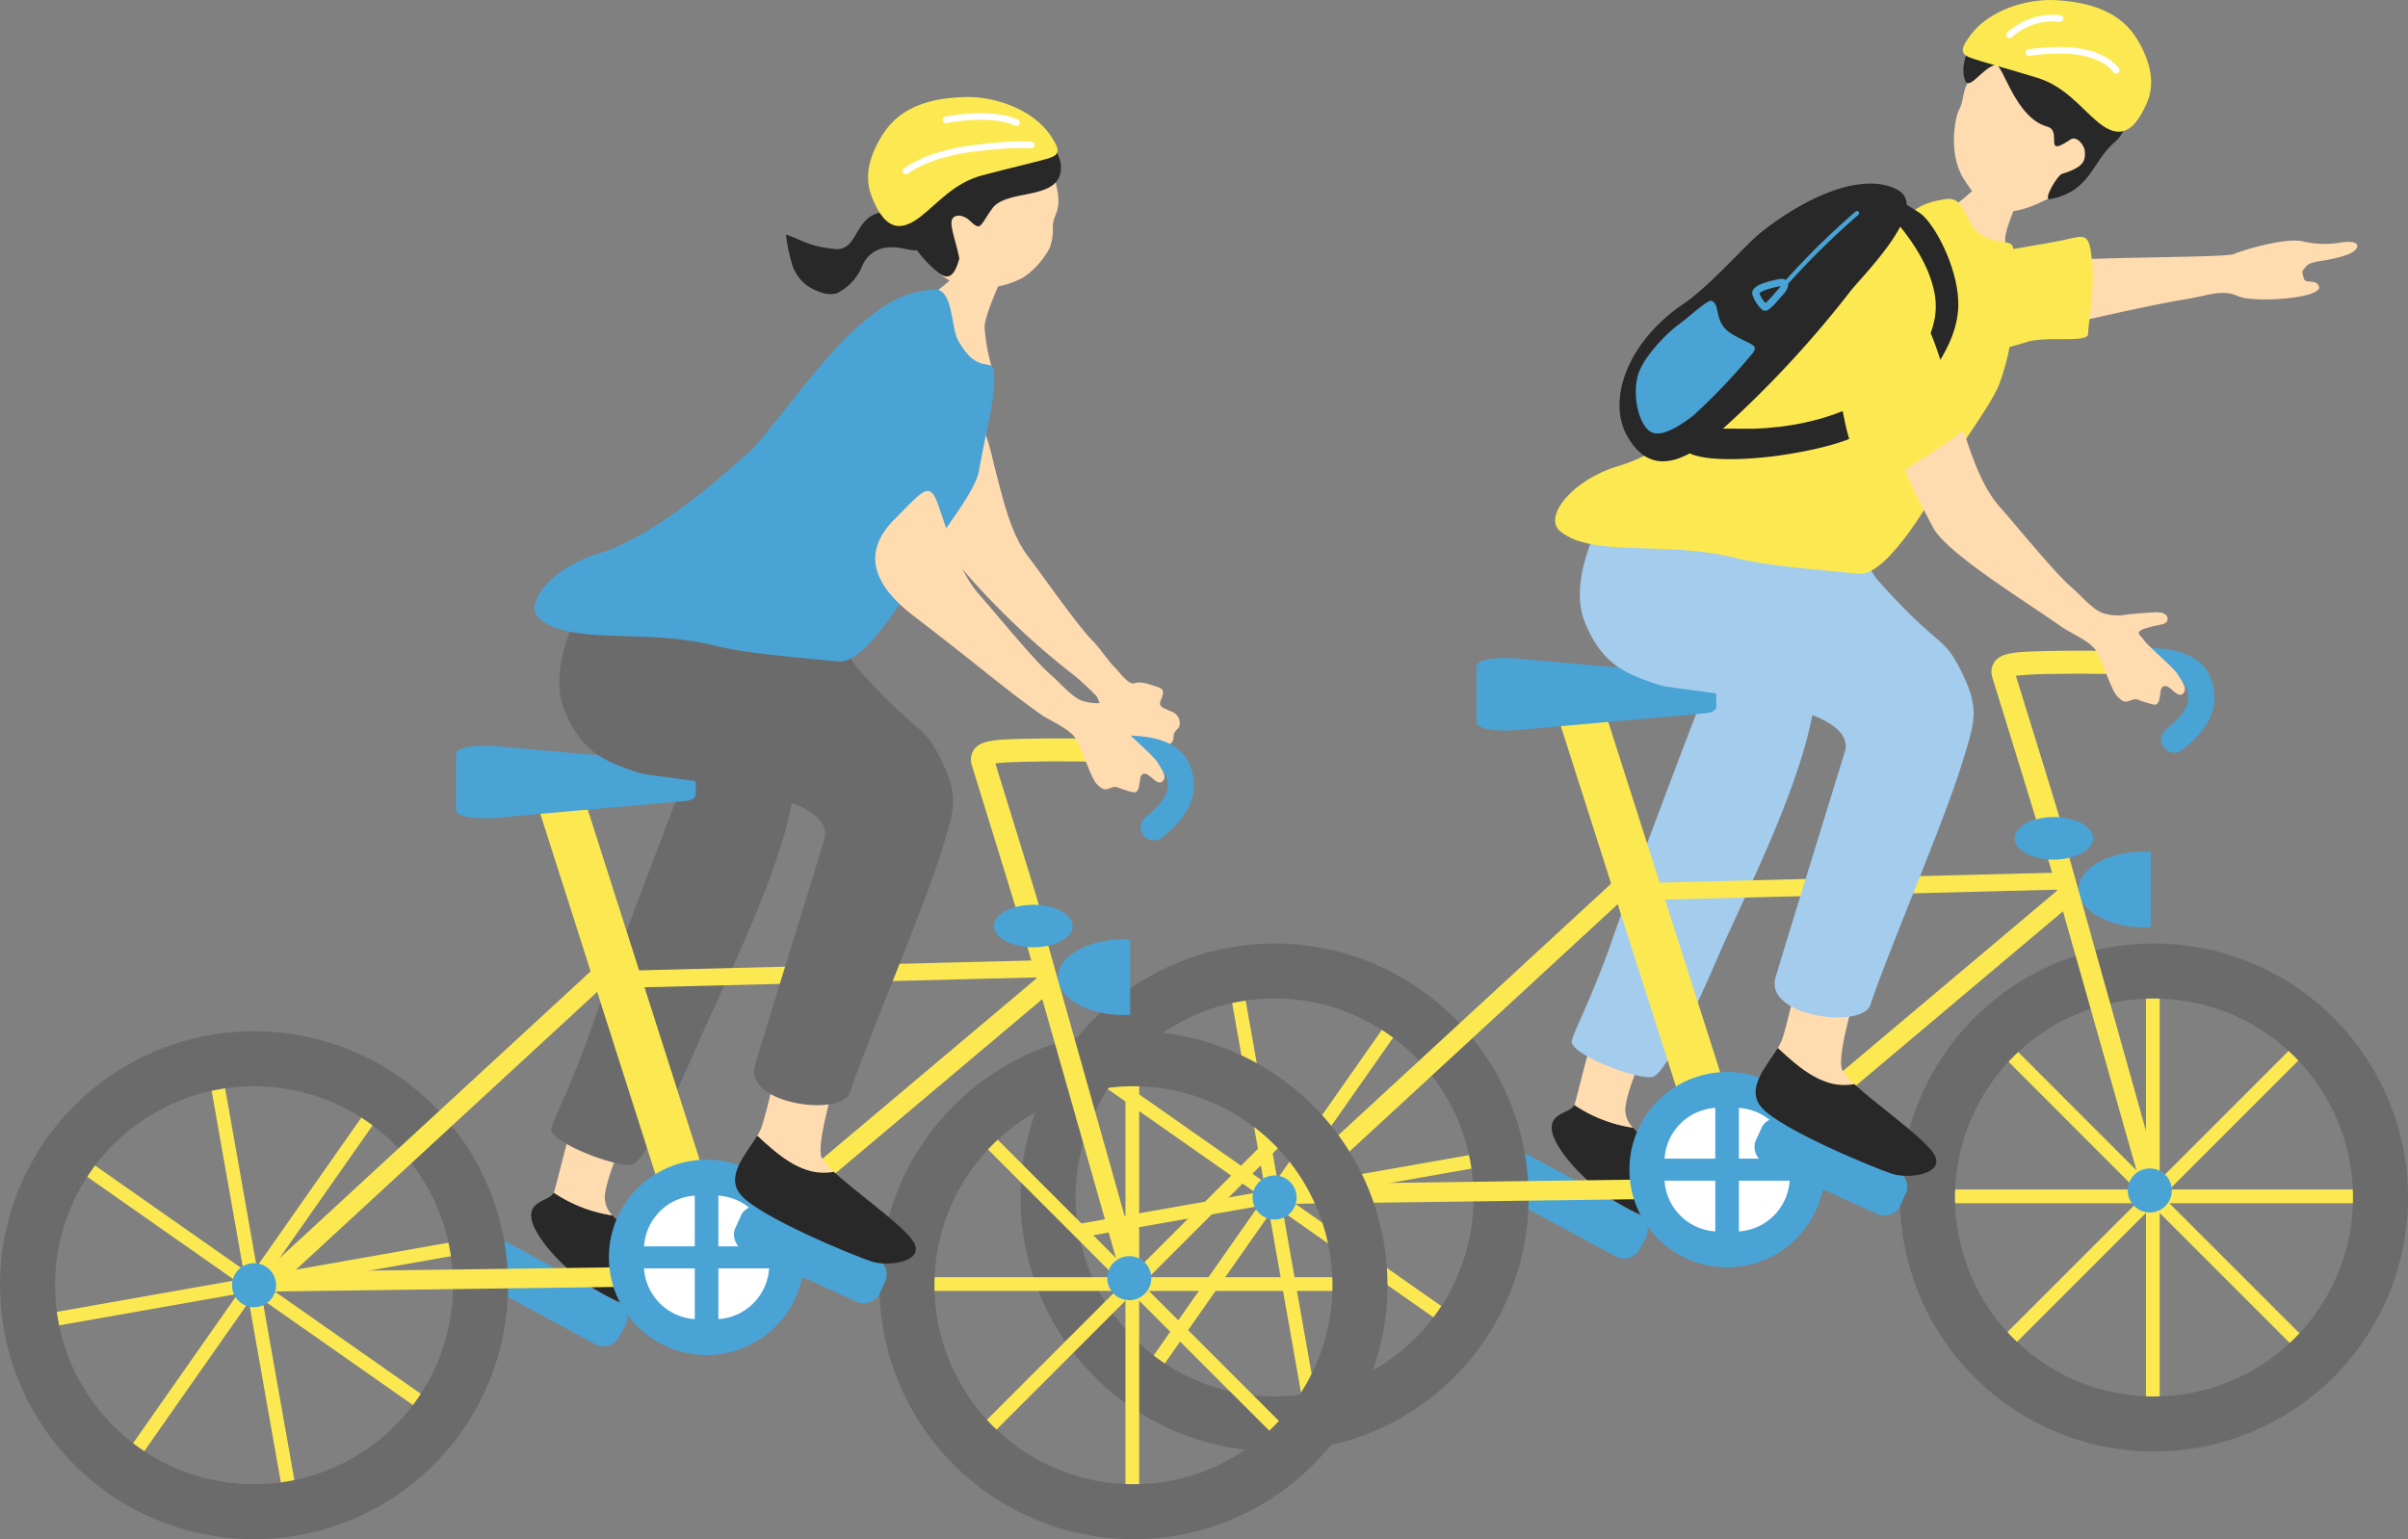 <svg xmlns="http://www.w3.org/2000/svg" xmlns:xlink="http://www.w3.org/1999/xlink" width="294.324" height="188.161" viewBox="0 0 294.324 188.161">
  <rect x="0" y="0" width="294.324" height="188.161" fill="#808080" stroke="none"/>
  <defs>
    <clipPath id="clip-path">
      <rect id="長方形_4345" data-name="長方形 4345" width="169.588" height="177.44" fill="none"/>
    </clipPath>
    <clipPath id="clip-path-2">
      <rect id="長方形_4355" data-name="長方形 4355" width="169.588" height="176.302" fill="none"/>
    </clipPath>
  </defs>
  <g id="connect_deco01" transform="translate(20214.172 12636.592)">
    <g id="グループ_7495" data-name="グループ 7495" transform="translate(-20089.436 -12636.592)" clip-path="url(#clip-path)">
      <path id="パス_9018" data-name="パス 9018" d="M90.96,171.339c1.73,1.97,5.37,3.636,6.928,5.963,2.115,3.156,3.427,7.361-3.552,5.511s-12.464-8.043-13.2-10.724c-.717-2.624,2.136-2.434,2.64-3.535a17.427,17.427,0,0,0,7.18,2.785" transform="translate(-16.096 -33.485)" fill="#282828"/>
      <path id="パス_9019" data-name="パス 9019" d="M88.426,152.3s6.532.389,6.42,1.675-3.952,8.737-4.148,11.871a3.149,3.149,0,0,0,.946,2.266,17.453,17.453,0,0,1-7.181-2.785.731.731,0,0,0,.036-.071c.407-1.184,2.723-11.385,3.927-12.957" transform="translate(-16.779 -30.255)" fill="#ffdbb0"/>
      <path id="パス_9020" data-name="パス 9020" d="M113.943,102.069c-.03-3.1-9.784-8-10.861-5.431-2.042,4.879-11.556,29.95-13.667,36.176-3.064,9.035-5.565,13.009-5.316,13.761.532,1.6,7.544,4.337,9.75,4.155,1.837-.151,6.6-11.236,8.482-15.569,2.973-6.849,11.7-23.66,11.611-33.092" transform="translate(-16.704 -19.055)" fill="#a4cced"/>
      <path id="パス_9021" data-name="パス 9021" d="M89.975,187.941a2.221,2.221,0,0,1-3.037.48l-12.73-6.889a2.221,2.221,0,0,1-1.259-2.8l1-1.843a2.22,2.22,0,0,1,3.037-.48l12.73,6.889a2.22,2.22,0,0,1,1.26,2.8Z" transform="translate(-14.457 -34.971)" fill="#4aa3d5"/>
      <rect id="長方形_4336" data-name="長方形 4336" width="55.309" height="1.676" transform="translate(110.746 145.409)" fill="#fce952"/>
      <rect id="長方形_4337" data-name="長方形 4337" width="55.31" height="1.676" transform="translate(118.253 165.21) rotate(-45.001)" fill="#fce952"/>
      <rect id="長方形_4338" data-name="長方形 4338" width="1.676" height="55.309" transform="translate(137.562 118.593)" fill="#fce952"/>
      <rect id="長方形_4339" data-name="長方形 4339" width="1.676" height="55.31" transform="translate(118.253 127.284) rotate(-44.999)" fill="#fce952"/>
      <path id="パス_9022" data-name="パス 9022" d="M165.188,143.933a31.048,31.048,0,1,0,31.048,31.048,31.048,31.048,0,0,0-31.048-31.048m0,55.371a24.323,24.323,0,1,1,24.323-24.323A24.323,24.323,0,0,1,165.188,199.3" transform="translate(-26.648 -28.594)" fill="#6b6b6b"/>
      <path id="パス_9023" data-name="パス 9023" d="M169.449,129.9c-4.459,0-8.073,2.075-8.073,4.634s3.614,4.634,8.073,4.634c.252,0,.5-.008.748-.021v-9.226c-.247-.013-.5-.022-.748-.022" transform="translate(-32.059 -25.806)" fill="#4aa3d5"/>
      <path id="パス_9024" data-name="パス 9024" d="M155.625,127.017l2.542-.387,12.222,43.593-2.318.658Z" transform="translate(-30.916 -25.156)" fill="#fce952"/>
      <path id="パス_9025" data-name="パス 9025" d="M174.271,180.935a2.691,2.691,0,1,1-2.691-2.691,2.69,2.69,0,0,1,2.691,2.691" transform="translate(-33.551 -35.41)" fill="#4aa3d5"/>
      <rect id="長方形_4340" data-name="長方形 4340" width="55.31" height="1.676" transform="translate(3.511 150.25) rotate(-10)" fill="#fce952"/>
      <rect id="長方形_4341" data-name="長方形 4341" width="55.31" height="1.676" transform="matrix(0.574, -0.819, 0.819, 0.574, 14.343, 168.446)" fill="#fce952"/>
      <rect id="長方形_4342" data-name="長方形 4342" width="1.676" height="55.31" transform="matrix(0.985, -0.174, 0.174, 0.985, 25.264, 119.184)" fill="#fce952"/>
      <rect id="長方形_4343" data-name="長方形 4343" width="1.676" height="55.31" transform="matrix(0.574, -0.819, 0.819, 0.574, 7.757, 131.098)" fill="#fce952"/>
      <path id="パス_9026" data-name="パス 9026" d="M25.661,144.4A31.048,31.048,0,1,0,61.63,169.588,31.047,31.047,0,0,0,25.661,144.4m9.615,54.53a24.323,24.323,0,1,1,19.73-28.178,24.323,24.323,0,0,1-19.73,28.178" transform="translate(0 -28.593)" fill="#6b6b6b"/>
      <path id="パス_9027" data-name="パス 9027" d="M83.069,130.867,37.575,172.82c.478.6.887,1.309,1.352,2.006l45.764-42.2Z" transform="translate(-7.465 -25.998)" fill="#fce952"/>
      <rect id="長方形_4344" data-name="長方形 4344" width="5.681" height="52.398" transform="translate(65.668 87.594) rotate(-17.714)" fill="#fce952"/>
      <path id="パス_9028" data-name="パス 9028" d="M98.856,106.393c0,.342-.523.668-1.194.728L74.5,109.187c-2.6.232-4.943-.171-4.943-.919v-6.912c0-.748,2.342-1.15,4.943-.918L97.662,102.5c.671.06,1.194.387,1.194.728Z" transform="translate(-13.818 -19.94)" fill="#4aa3d5"/>
      <path id="パス_9029" data-name="パス 9029" d="M100.3,179.653l-61.88.827c-.046.768-.215,1.568-.334,2.4l62.246-.832Z" transform="translate(-7.566 -35.69)" fill="#fce952"/>
      <path id="パス_9030" data-name="パス 9030" d="M146.92,133.066l-53.292,1.341c-.071.67-.248,1.37-.383,2.095l53.607-1.35Z" transform="translate(-18.524 -26.435)" fill="#fce952"/>
      <path id="パス_9031" data-name="パス 9031" d="M147.416,134.986l-47.332,39.867c.45.623.827,1.349,1.261,2.065l47.613-40.1Z" transform="translate(-19.882 -26.816)" fill="#fce952"/>
      <path id="パス_9032" data-name="パス 9032" d="M154.808,124.168c-.591-2.186-3.251-10.786-5.011-16.476-.859-2.779-1.48-4.786-1.6-5.2a2.1,2.1,0,0,1,.292-1.878c.853-1.152,2.517-1.24,7.208-1.325,2.6-.046,4.871-.02,6.7,0,1.645.02,2.943.038,3.941,0l.113,2.81c-1.071.043-2.4.026-4.089.006-1.808-.022-4.059-.05-6.613,0a46.2,46.2,0,0,0-4.665.223c.269.881.786,2.552,1.4,4.534,1.767,5.71,4.436,14.34,5.04,16.576Z" transform="translate(-29.421 -19.72)" fill="#fce952"/>
      <path id="パス_9033" data-name="パス 9033" d="M174.234,111.645a1.6,1.6,0,0,1-1.023-2.837c2.141-1.775,3.179-3.1,2.532-5-.478-1.4-2.593-1.937-6.891-1.749a1.6,1.6,0,1,1-.141-3.2c4.249-.19,8.774.131,10.065,3.917,1.484,4.351-1.9,7.153-3.52,8.5a1.593,1.593,0,0,1-1.022.369" transform="translate(-33.211 -19.631)" fill="#4aa3d5"/>
      <path id="パス_9034" data-name="パス 9034" d="M40.776,182.011a2.691,2.691,0,1,1-2.692-2.691,2.691,2.691,0,0,1,2.692,2.691" transform="translate(-7.031 -35.624)" fill="#4aa3d5"/>
      <path id="パス_9035" data-name="パス 9035" d="M116.751,175.469a11.939,11.939,0,1,1-11.938-11.938,11.938,11.938,0,0,1,11.938,11.938" transform="translate(-18.45 -32.487)" fill="#4aa3d5"/>
      <path id="パス_9036" data-name="パス 9036" d="M109.571,169.01v6.2h6.2a6.636,6.636,0,0,0-6.2-6.2" transform="translate(-21.767 -33.576)" fill="#fff"/>
      <path id="パス_9037" data-name="パス 9037" d="M104.436,169.01v6.2h-6.2a6.636,6.636,0,0,1,6.2-6.2" transform="translate(-19.516 -33.576)" fill="#fff"/>
      <path id="パス_9038" data-name="パス 9038" d="M104.436,186.312v-6.2h-6.2a6.636,6.636,0,0,0,6.2,6.2" transform="translate(-19.516 -35.782)" fill="#fff"/>
      <path id="パス_9039" data-name="パス 9039" d="M109.571,186.312v-6.2h6.2a6.636,6.636,0,0,1-6.2,6.2" transform="translate(-21.767 -35.782)" fill="#fff"/>
      <path id="パス_9040" data-name="パス 9040" d="M129.662,181.473a2.221,2.221,0,0,1-3,.692l-13.182-5.98a2.222,2.222,0,0,1-1.453-2.71l.866-1.908a2.22,2.22,0,0,1,3-.692l13.182,5.98a2.221,2.221,0,0,1,1.453,2.709Z" transform="translate(-22.23 -33.891)" fill="#4aa3d5"/>
      <path id="パス_9041" data-name="パス 9041" d="M161.218,127.239c0,1.435-2.152,2.6-4.806,2.6s-4.806-1.164-4.806-2.6,2.152-2.6,4.806-2.6,4.806,1.164,4.806,2.6" transform="translate(-30.118 -24.761)" fill="#4aa3d5"/>
      <path id="パス_9042" data-name="パス 9042" d="M155.782,39.36c3.484-.72,21.7-.515,22.877-1.017s6.174-2,8.352-1.563a11.543,11.543,0,0,0,4.592.174c2.865-.48,2.555.9.878,1.486-2.765.973-4.4.583-5.088,1.527-.4.547-.456.333-.174,1.387.185.69,1.684-.047,1.86,1.091-.025,1.345-8.1,1.915-9.971,1.027-1.818-.863-3.742-.026-6.2.376-6.385,1.043-17.525,3.872-19.114,3.9s-1.5-7.663,1.983-8.384" transform="translate(-30.356 -7.291)" fill="#ffdbb0"/>
      <path id="パス_9043" data-name="パス 9043" d="M146.542,38.224c3.2-.658,7.12-1.207,9.594-1.749s2.9-.845,3.258,2.594-.482,7.784-.482,8.931-5.068.241-7.422.965a37.039,37.039,0,0,1-6.4,1.449c-2.776.422-1.75-4.4-1.991-7.543s1.388-4.223,3.439-4.646" transform="translate(-28.424 -7.18)" fill="#fce952"/>
      <path id="パス_9044" data-name="パス 9044" d="M115.5,156.094a5.925,5.925,0,0,0,.514-1.019c.817-2.266,3.057-12.7,3.535-14.249,0,0,7.192,0,7,2.293s-4.125,13.664-3.158,15.685a6.994,6.994,0,0,0,1.469,1.7c-3.7.69-6.6-1.849-9.359-4.407" transform="translate(-22.944 -27.977)" fill="#ffdbb0"/>
      <path id="パス_9045" data-name="パス 9045" d="M114.825,159.879c2.764,2.558,5.662,5.1,9.359,4.407,2.584,2.4,7.639,5.93,9.434,8.123,2.294,2.8-2.643,3.554-4.809,2.844s-13.683-5.435-15.981-8.134c-1.975-2.318.687-5.073,2-7.241" transform="translate(-22.274 -31.762)" fill="#282828"/>
      <path id="パス_9046" data-name="パス 9046" d="M91.561,71.518c-.165.4-8.591,11.59-5.612,18.826,2.112,5.129,4.949,6.226,9.011,7.586,2.478.829,24.658,1.946,22.728,8.222-5.012,16.288-6.855,22.207-8.448,27.515-1.448,4.826,10.583,6.385,11.585,3.378,2.172-6.516,8.93-22.2,11.1-29.2,1.786-5.756,2.337-7.022-.242-12.068-1.987-3.886-2.9-2.655-10.136-10.861-5.943-8.97-5.926-9.805-11.163-10.861a150.932,150.932,0,0,1-18.826-2.534" transform="translate(-16.948 -14.208)" fill="#a4cced"/>
      <path id="パス_9047" data-name="パス 9047" d="M150.832,25.014c-.268-.117-4.535-1.817-4.856-2-.267.366-.728,2.842-1.841,4.253a20.5,20.5,0,0,1-6.77,4.616c-2.063.8,1.547,4.6,2.4,6.569,1.528,3.523,5.892,9.745,7.778,7.066a17.412,17.412,0,0,0,.777-6.986,24.071,24.071,0,0,1-.809-4.589c-.09-1.366,1.874-5.487,1.963-5.908a14.289,14.289,0,0,1,1.354-3.022" transform="translate(-27.164 -4.572)" fill="#ffdbb0"/>
      <path id="パス_9048" data-name="パス 9048" d="M89.215,63.022c6.364-1.89,13.931-8.261,18.608-12.534,2.392-2.184,8.614-11.3,13.249-15.287,4.533-3.9,5.354-4.373,8.116-4.827,2.685-.442,2.233,3.016,4.525,4.4,2.41,1.459,3.79.231,3.862,1.931.3,3.123.6,9.956-1.745,16.278-1.028,2.768-6.792,10.278-7.174,11.667-.32,1.162-6.448,11.924-9.978,11.515-5.331-.547-11.01-.9-15.286-1.974-8.387-2.1-17.274.037-21.226-3.217-2.149-1.769,1.5-6.311,7.049-7.958" transform="translate(-16.199 -6.026)" fill="#fce952"/>
      <path id="パス_9049" data-name="パス 9049" d="M141.235,62.722c1.482,4.268,2.582,8.193,5.121,11.018,1.594,1.774,6.585,7.924,8.61,9.646,1.187,1.01,2.8,3.028,4.179,3.257a5.633,5.633,0,0,0,2.3.135c.761-.135,2.612-.264,3.729-.323s1.668.377,1.524.978-1.064.472-2.608.968-.728.775-.226,1.5S167.51,93.25,168,94.089s1.228,1.745.585,2.322-1.523-.977-2.162-.943-.493.682-.715,1.638-.736.615-1.712.345-.973-.542-1.773-.228-.986.115-1.575-.414-1.269-2.543-1.981-4.219a12.055,12.055,0,0,0-.744-1.521c-.8-1.157-3.162-2.128-4.125-2.811-4.636-3.287-14.112-9.044-15.758-12.195-2.991-5.725-6.752-12.212-2.94-16.036,3.6-3.613,5.044-.438,6.132,2.695" transform="translate(-26.519 -11.606)" fill="#ffdbb0"/>
      <path id="パス_9050" data-name="パス 9050" d="M154.8,25.146c-3.412,1.8-5.649,2.526-7.569,1.672-1.244-.426-2.585-1.833-3.734-3.747-1.877-3.124-.922-7.524-.555-8.211,1.036-1.945-.154-2.426,2.918-5.9.934-1.055,2.452-3.556,7.767-1.571,4.672,1.745,11.925,11.928,1.174,17.758" transform="translate(-28.283 -1.32)" fill="#ffdbb0"/>
      <path id="パス_9051" data-name="パス 9051" d="M147.721,8.379c-1.616.384-3.232,3.28-3.727,1.842-.954-2.769,2.044-7.869,5.057-7.415,3.1.467,1.184-1.642,7.38.178,4.518,1.327,10.114,11.285,5.879,14.835-2.8,2.35-2.89,6.023-7.913,6.968-.938.176.926-2.955,1.492-3.1,2.79-.829,2.8-1.727,2.777-2.644s-1.059-2.028-1.758-1.551c-3.479,2.376-.912-1.043-2.828-1.564-4.022-1.095-5.485-7.912-6.359-7.554" transform="translate(-28.57 -0.443)" fill="#282828"/>
      <path id="パス_9052" data-name="パス 9052" d="M166.177,12.691c-1.344,2.99-3,4.672-5.92,2.254-2.167-1.8-4-4.377-7.471-5.447-3.41-1.051-7.247-2.081-8.235-2.483-1.158-.471-1.107-1.107.179-2.805,2.216-2.926,6.753-4.421,10.486-4.185,4.164.263,7.861,1.44,9.894,4.895,1.648,2.8,2.133,5.4,1.067,7.772" transform="translate(-28.551 0)" fill="#fce952"/>
      <path id="パス_9053" data-name="パス 9053" d="M103.2,58.692c-5.567,4.739-8.766,3.874-10.865.232-2.55-4.426,0-11.557,6.767-16.157,3.478-2.366,7.666-7.316,9.6-8.833,6.347-4.976,12.778-7.191,16.58-5.2,4.343,2.275-4.512,10.777-5.883,12.672a130.22,130.22,0,0,1-16.2,17.286" transform="translate(-18.151 -5.564)" fill="#282828"/>
      <path id="パス_9054" data-name="パス 9054" d="M112.189,45.589a4.267,4.267,0,0,1-.542-1.056.772.772,0,0,1,.068-.646c.3-.523,1.224-.914,3.089-1.306.684-.143.98.1,1.1.323.342.617-.4,1.416-.484,1.506s-.232.258-.392.444c-1.05,1.22-1.669,1.89-2.2,1.462a3.654,3.654,0,0,1-.644-.727m.3-1.293a3.676,3.676,0,0,0,.741,1.2,12.254,12.254,0,0,0,1.14-1.211c.172-.2.322-.373.424-.479a1.614,1.614,0,0,0,.273-.384l-.083.015c-2,.419-2.41.752-2.495.86" transform="translate(-22.171 -8.451)" fill="#4aa3d5"/>
      <path id="パス_9055" data-name="パス 9055" d="M116.722,41.052a.24.24,0,0,1-.028-.022.267.267,0,0,1-.021-.375,95.661,95.661,0,0,1,8.552-8.4.265.265,0,1,1,.339.409,96.563,96.563,0,0,0-8.5,8.344.267.267,0,0,1-.347.042" transform="translate(-23.165 -6.396)" fill="#4aa3d5"/>
      <path id="パス_9056" data-name="パス 9056" d="M103.129,45.9c1.132.431.147,2.7,2.511,4.075s3.342,1.272,2.406,2.416a76.705,76.705,0,0,1-7.158,7.517c-1.781,1.353-4.216,2.957-5.507,1.789s-1.923-4.381-1.287-6.67,3.615-5.245,5-6.249,3.524-3.073,4.038-2.878" transform="translate(-18.643 -9.116)" fill="#4aa3d5"/>
      <path id="パス_9057" data-name="パス 9057" d="M125.829,31.194c-.181-1.026.12-1.87,4.224.845,1.643,1.087,4.525,6.275,4.706,10.74.072,1.785-.241,5.189-4.284,10.137-4.485,5.488-8.956,7.123-14.3,8.206-7.864,1.594-15.024,1.207-14.782-.5.41-2.9,4.716-2.091,8.447-2.218,8.87-.3,14.19-3.483,17.137-5.853,2.775-2.233,5.732-6.215,4.887-10.68-1.06-5.6-5.855-9.661-6.034-10.679" transform="translate(-20.141 -6.002)" fill="#282828"/>
      <path id="パス_9058" data-name="パス 9058" d="M134.622,47.022c2.2,2.414,3.051,8.947,4.781,10.8s2.206,2.059-.567,4.126-8.72,5.61-9.706,6.2-2.776-4.4-3.5-7.361a67.175,67.175,0,0,1-1.207-7.12c-.4-2.778,2.494-8.629,5.068-10.439s3.717,2.253,5.129,3.8" transform="translate(-24.71 -8.496)" fill="#fce952"/>
      <path id="パス_9059" data-name="パス 9059" d="M164.381,10.424a.4.4,0,0,1-.314-.15c-2.075-2.6-6.75-2.535-10.31-2.027a.4.4,0,1,1-.112-.793c3.762-.538,8.735-.573,11.049,2.319a.4.4,0,0,1-.313.651" transform="translate(-30.454 -1.425)" fill="#fff"/>
      <path id="パス_9060" data-name="パス 9060" d="M150.765,5.1a.4.4,0,0,1-.259-.707,8.209,8.209,0,0,1,6.488-2.079.4.4,0,1,1-.15.787,7.473,7.473,0,0,0-5.82,1.9.4.4,0,0,1-.259.095" transform="translate(-29.871 -0.442)" fill="#fff"/>
    </g>
    <g id="グループ_7497" data-name="グループ 7497" transform="translate(-20214.172 -12624.732)" clip-path="url(#clip-path-2)">
      <path id="パス_9061" data-name="パス 9061" d="M171.12,84.5c-1.124-.478-1.549-.595-1.308-1.27s.605-1.376-.177-1.647-2.225-.836-2.993-.532-2.044-1.648-2.6-2.093c-.748-.817-1.776-2.336-2.427-2.979-1.891-1.866-6.415-8.369-7.872-10.256-2.323-3.006-3.13-7-4.293-11.367a33.3,33.3,0,0,0-2.217-6.787c-.786-1.563-3.6,3.368-5.744,7.731-1.937,3.942-.06,7,4.2,11.92A93.957,93.957,0,0,0,159.373,80.19,35.434,35.434,0,0,1,162,82.649a4.811,4.811,0,0,1,.523,2.813c-.054,1.241-.48,3.007,1.494,3.718s2.21,1.517,2.842,1.291,1.714-.216,1.859-.748.961-.593,1.42-.81,1.265-.453,1.256-1.254.541-.936.7-1.293a1.507,1.507,0,0,0-.974-1.864" transform="translate(-27.956 -9.392)" fill="#ffdbb0"/>
      <path id="パス_9062" data-name="パス 9062" d="M90.96,169.919c1.73,1.97,5.37,3.636,6.928,5.963,2.115,3.156,3.427,7.361-3.552,5.511s-12.463-8.043-13.2-10.724c-.717-2.624,2.136-2.434,2.64-3.535a17.435,17.435,0,0,0,7.181,2.785" transform="translate(-16.096 -33.203)" fill="#282828"/>
      <path id="パス_9063" data-name="パス 9063" d="M88.426,150.877s6.532.389,6.42,1.675-3.952,8.737-4.148,11.871a3.149,3.149,0,0,0,.946,2.266,17.457,17.457,0,0,1-7.181-2.785c.011-.024.027-.045.036-.07.407-1.184,2.723-11.385,3.927-12.958" transform="translate(-16.779 -29.973)" fill="#ffdbb0"/>
      <path id="パス_9064" data-name="パス 9064" d="M113.943,100.649c-.03-3.1-9.784-8-10.861-5.43-2.042,4.879-11.556,29.949-13.667,36.176-3.064,9.034-5.565,13.009-5.316,13.761.532,1.6,7.544,4.337,9.75,4.155,1.837-.151,6.6-11.235,8.482-15.57,2.973-6.847,11.7-23.658,11.611-33.091" transform="translate(-16.704 -18.773)" fill="#6b6b6b"/>
      <path id="パス_9065" data-name="パス 9065" d="M89.975,186.521a2.222,2.222,0,0,1-3.037.48l-12.73-6.889a2.22,2.22,0,0,1-1.259-2.8l1-1.843a2.22,2.22,0,0,1,3.037-.48l12.73,6.889a2.22,2.22,0,0,1,1.26,2.8Z" transform="translate(-14.457 -34.689)" fill="#4aa3d5"/>
      <rect id="長方形_4346" data-name="長方形 4346" width="55.309" height="1.676" transform="translate(110.746 144.271)" fill="#fce952"/>
      <rect id="長方形_4347" data-name="長方形 4347" width="55.31" height="1.676" transform="translate(118.253 164.072) rotate(-45)" fill="#fce952"/>
      <rect id="長方形_4348" data-name="長方形 4348" width="1.676" height="55.309" transform="translate(137.562 117.455)" fill="#fce952"/>
      <rect id="長方形_4349" data-name="長方形 4349" width="1.676" height="55.31" transform="translate(118.253 126.147) rotate(-45)" fill="#fce952"/>
      <path id="パス_9066" data-name="パス 9066" d="M165.188,142.513a31.048,31.048,0,1,0,31.048,31.048,31.048,31.048,0,0,0-31.048-31.048m0,55.371a24.323,24.323,0,1,1,24.323-24.323,24.323,24.323,0,0,1-24.323,24.323" transform="translate(-26.648 -28.312)" fill="#6b6b6b"/>
      <path id="パス_9067" data-name="パス 9067" d="M169.449,128.479c-4.459,0-8.073,2.075-8.073,4.634s3.614,4.634,8.073,4.634c.252,0,.5-.008.748-.022V128.5c-.247-.013-.5-.022-.748-.022" transform="translate(-32.059 -25.524)" fill="#4aa3d5"/>
      <path id="パス_9068" data-name="パス 9068" d="M155.324,124.626l2.432-.608,12.573,44.548-2.317.657Z" transform="translate(-30.856 -24.638)" fill="#fce952"/>
      <path id="パス_9069" data-name="パス 9069" d="M174.271,179.515a2.691,2.691,0,1,1-2.691-2.691,2.69,2.69,0,0,1,2.691,2.691" transform="translate(-33.551 -35.128)" fill="#4aa3d5"/>
      <rect id="長方形_4350" data-name="長方形 4350" width="55.31" height="1.676" transform="matrix(0.985, -0.174, 0.174, 0.985, 3.511, 149.112)" fill="#fce952"/>
      <rect id="長方形_4351" data-name="長方形 4351" width="55.31" height="1.676" transform="matrix(0.574, -0.819, 0.819, 0.574, 14.343, 167.308)" fill="#fce952"/>
      <rect id="長方形_4352" data-name="長方形 4352" width="1.676" height="55.31" transform="matrix(0.985, -0.174, 0.174, 0.985, 25.264, 118.046)" fill="#fce952"/>
      <rect id="長方形_4353" data-name="長方形 4353" width="1.676" height="55.31" transform="matrix(0.574, -0.819, 0.819, 0.574, 7.757, 129.96)" fill="#fce952"/>
      <path id="パス_9070" data-name="パス 9070" d="M25.661,142.984A31.048,31.048,0,1,0,61.63,168.168a31.047,31.047,0,0,0-35.968-25.184m9.615,54.53a24.323,24.323,0,1,1,19.73-28.177,24.323,24.323,0,0,1-19.73,28.177" transform="translate(0 -28.311)" fill="#6b6b6b"/>
      <path id="パス_9071" data-name="パス 9071" d="M83.069,129.447,37.575,171.4c.478.6.887,1.31,1.352,2.007l45.763-42.2Z" transform="translate(-7.465 -25.716)" fill="#fce952"/>
      <rect id="長方形_4354" data-name="長方形 4354" width="5.681" height="52.398" transform="translate(65.668 86.456) rotate(-17.714)" fill="#fce952"/>
      <path id="パス_9072" data-name="パス 9072" d="M98.856,104.973c0,.342-.523.668-1.194.728L74.5,107.767c-2.6.232-4.943-.171-4.943-.919V99.935c0-.748,2.342-1.151,4.943-.918l23.164,2.064c.671.06,1.194.387,1.194.728Z" transform="translate(-13.818 -19.658)" fill="#4aa3d5"/>
      <path id="パス_9073" data-name="パス 9073" d="M100.3,178.233l-61.88.828c-.046.767-.215,1.567-.334,2.4l62.246-.832Z" transform="translate(-7.566 -35.408)" fill="#fce952"/>
      <path id="パス_9074" data-name="パス 9074" d="M146.92,131.646l-53.292,1.341c-.071.67-.248,1.37-.383,2.095l53.607-1.35Z" transform="translate(-18.524 -26.153)" fill="#fce952"/>
      <path id="パス_9075" data-name="パス 9075" d="M147.416,133.566l-47.332,39.867c.45.623.827,1.349,1.261,2.066l47.613-40.1Z" transform="translate(-19.882 -26.534)" fill="#fce952"/>
      <path id="パス_9076" data-name="パス 9076" d="M154.808,122.749c-.591-2.187-3.251-10.786-5.011-16.476-.859-2.778-1.48-4.786-1.6-5.2a2.1,2.1,0,0,1,.292-1.878c.853-1.152,2.517-1.24,7.208-1.325,2.6-.046,4.871-.019,6.7,0,1.645.02,2.943.037,3.941,0l.113,2.811c-1.071.043-2.4.026-4.089,0-1.809-.022-4.059-.05-6.613,0-1.591.029-3.661.067-4.665.222.269.881.786,2.553,1.4,4.536,1.767,5.71,4.436,14.339,5.04,16.575Z" transform="translate(-29.421 -19.438)" fill="#fce952"/>
      <path id="パス_9077" data-name="パス 9077" d="M174.235,110.225a1.6,1.6,0,0,1-1.023-2.837c2.141-1.776,3.179-3.1,2.531-5-.478-1.4-2.593-1.938-6.891-1.749a1.622,1.622,0,0,1-1.672-1.531,1.6,1.6,0,0,1,1.531-1.672c4.249-.19,8.774.131,10.065,3.917,1.485,4.35-1.894,7.152-3.519,8.5a1.6,1.6,0,0,1-1.022.369" transform="translate(-33.211 -19.349)" fill="#4aa3d5"/>
      <path id="パス_9078" data-name="パス 9078" d="M40.776,180.591a2.691,2.691,0,1,1-2.691-2.691,2.69,2.69,0,0,1,2.691,2.691" transform="translate(-7.031 -35.342)" fill="#4aa3d5"/>
      <path id="パス_9079" data-name="パス 9079" d="M116.751,174.049a11.939,11.939,0,1,1-11.938-11.938,11.938,11.938,0,0,1,11.938,11.938" transform="translate(-18.45 -32.205)" fill="#4aa3d5"/>
      <path id="パス_9080" data-name="パス 9080" d="M109.571,167.59v6.2h6.2a6.636,6.636,0,0,0-6.2-6.2" transform="translate(-21.767 -33.294)" fill="#fff"/>
      <path id="パス_9081" data-name="パス 9081" d="M104.436,167.59v6.2h-6.2a6.636,6.636,0,0,1,6.2-6.2" transform="translate(-19.516 -33.294)" fill="#fff"/>
      <path id="パス_9082" data-name="パス 9082" d="M104.436,184.892v-6.2h-6.2a6.636,6.636,0,0,0,6.2,6.2" transform="translate(-19.516 -35.5)" fill="#fff"/>
      <path id="パス_9083" data-name="パス 9083" d="M109.571,184.892v-6.2h6.2a6.636,6.636,0,0,1-6.2,6.2" transform="translate(-21.767 -35.5)" fill="#fff"/>
      <path id="パス_9084" data-name="パス 9084" d="M129.662,180.053a2.221,2.221,0,0,1-3,.692l-13.182-5.98a2.222,2.222,0,0,1-1.453-2.71l.866-1.908a2.22,2.22,0,0,1,3-.692l13.182,5.98a2.221,2.221,0,0,1,1.453,2.709Z" transform="translate(-22.23 -33.609)" fill="#4aa3d5"/>
      <path id="パス_9085" data-name="パス 9085" d="M161.218,125.819c0,1.435-2.152,2.6-4.806,2.6s-4.806-1.164-4.806-2.6,2.152-2.6,4.806-2.6,4.806,1.164,4.806,2.6" transform="translate(-30.118 -24.479)" fill="#4aa3d5"/>
      <path id="パス_9086" data-name="パス 9086" d="M115.5,154.674a5.983,5.983,0,0,0,.514-1.019c.817-2.266,3.058-12.7,3.535-14.249,0,0,7.192,0,7,2.294s-4.125,13.663-3.158,15.685a6.994,6.994,0,0,0,1.469,1.7c-3.7.69-6.6-1.85-9.359-4.407" transform="translate(-22.944 -27.695)" fill="#ffdbb0"/>
      <path id="パス_9087" data-name="パス 9087" d="M114.825,158.459c2.764,2.558,5.662,5.1,9.359,4.407,2.584,2.4,7.639,5.93,9.434,8.123,2.294,2.8-2.644,3.554-4.809,2.844s-13.683-5.435-15.981-8.134c-1.975-2.318.687-5.073,2-7.241" transform="translate(-22.274 -31.48)" fill="#282828"/>
      <path id="パス_9088" data-name="パス 9088" d="M91.561,70.1c-.165.4-8.591,11.59-5.612,18.826,2.112,5.129,4.949,6.226,9.011,7.586,2.478.829,24.658,1.946,22.728,8.222-5.012,16.288-6.855,22.207-8.448,27.515-1.448,4.826,10.583,6.385,11.585,3.378,2.172-6.516,8.93-22.2,11.1-29.2,1.786-5.756,2.337-7.022-.242-12.068-1.987-3.886-2.9-2.655-10.136-10.861-5.943-8.97-5.926-9.805-11.163-10.861A150.929,150.929,0,0,1,91.561,70.1" transform="translate(-16.948 -13.926)" fill="#6b6b6b"/>
      <path id="パス_9089" data-name="パス 9089" d="M150.832,23.594c-.268-.117-4.536-1.817-4.856-2-.267.366-.728,2.842-1.841,4.253a20.483,20.483,0,0,1-6.769,4.616c-2.063.8,1.547,4.6,2.4,6.569,1.528,3.523,5.892,9.745,7.778,7.066a17.409,17.409,0,0,0,.777-6.986,23.933,23.933,0,0,1-.809-4.589c-.09-1.366,1.874-5.487,1.963-5.908a14.289,14.289,0,0,1,1.354-3.022" transform="translate(-27.164 -4.29)" fill="#ffdbb0"/>
      <path id="パス_9090" data-name="パス 9090" d="M89.215,61.683c6.363-1.89,13.931-8.261,18.608-12.534,2.392-2.184,8.614-11.3,13.249-15.287,4.533-3.9,6.258-4.057,9.02-4.512,2.685-.442,2.252,4.512,3.228,6.263,2.4,4.3,4.277,2.031,4.349,3.732.3,3.123-.763,6.2-1.839,12.3-.513,2.908-6.792,10.278-7.174,11.667-.319,1.162-6.448,11.924-9.978,11.515-5.331-.547-11.009-.9-15.286-1.974-8.388-2.1-17.274.037-21.226-3.217-2.149-1.769,1.5-6.312,7.049-7.958" transform="translate(-16.199 -5.825)" fill="#4aa3d5"/>
      <path id="パス_9091" data-name="パス 9091" d="M141.237,61.918c1.482,4.268,2.582,8.193,5.121,11.018,1.594,1.774,6.585,7.924,8.61,9.646,1.187,1.01,2.8,3.028,4.179,3.257a5.633,5.633,0,0,0,2.3.135c.761-.135,2.612-.264,3.729-.323s1.668.377,1.524.978-1.064.472-2.608.968-.728.775-.226,1.5,3.649,3.348,4.141,4.186,1.228,1.745.585,2.323-1.523-.977-2.162-.943-.493.682-.715,1.638-.736.615-1.712.345-.973-.542-1.773-.228-.986.115-1.575-.414-1.269-2.543-1.981-4.219a12.161,12.161,0,0,0-.744-1.521c-.8-1.157-3.162-2.128-4.125-2.811-4.636-3.287-6.664-5.207-15.758-12.195-5.145-3.989-6-7.887-2.184-11.712,3.6-3.612,4.287-4.763,5.375-1.63" transform="translate(-26.52 -11.939)" fill="#ffdbb0"/>
      <path id="パス_9092" data-name="パス 9092" d="M119.878,20.292a21.477,21.477,0,0,0,.827,3.883,5.283,5.283,0,0,0,1.942,2.493c1.537.865,2.415,1.053,3.431.817a6.442,6.442,0,0,0,3.181-3.477,3.627,3.627,0,0,1,3.392-2.141c1.447-.154,3.527.93,3.578-.082.151-2.961-1.218-3.874-2.9-4.146-5.415-.878-4.147,4.8-7.506,4.422s-3.469-.906-5.945-1.769" transform="translate(-23.815 -3.486)" fill="#282828"/>
      <path id="パス_9093" data-name="パス 9093" d="M140.283,19.193a8.12,8.12,0,0,0,6.143,4.711,11.569,11.569,0,0,0,6.318-1.252,10.1,10.1,0,0,0,3.245-3.611,6.068,6.068,0,0,0,.4-2.427c-.062-1.97,1.361-1.8.272-5.874-.331-1.236-2.551-6.976-8.453-7.845-5.188-.764-10.956,10.229-7.93,16.3" transform="translate(-27.702 -0.568)" fill="#ffdbb0"/>
      <path id="パス_9094" data-name="パス 9094" d="M156.76,8.128a6.13,6.13,0,0,0-2.923-3.918c-2.16-1.128-2-2.737-4.4-3.432a13.284,13.284,0,0,0-7.994.094c-2.68,1.264-3.724,2.487-4.241,4.018s-2.664,10.514,4.393,16.452c1.128.949,2.035,1.13,2.773-1.531-.316-1.889-1.286-4.173-.848-4.875s1.541-.341,2.105.2c1.419,1.361,1.21.706,2.759-1.45,1.889-2.63,8.924-.7,8.379-5.559" transform="translate(-27.114 -0.044)" fill="#282828"/>
      <path id="パス_9095" data-name="パス 9095" d="M132.871,12.227c1.224,3.041,2.815,4.786,5.827,2.487,2.236-1.708,4.172-4.215,7.681-5.147,3.448-.916,7.323-1.793,8.327-2.156,1.176-.425,1.15-1.063-.068-2.811-2.1-3.011-6.573-4.684-10.312-4.6-4.171.1-7.912,1.128-10.08,4.5-1.757,2.73-2.345,5.313-1.373,7.724" transform="translate(-26.303 0)" fill="#fce952"/>
      <path id="パス_9096" data-name="パス 9096" d="M138.054,10.789a.4.4,0,0,1-.224-.732c2.41-1.634,5.676-2.614,9.985-3a35.282,35.282,0,0,1,5.612-.251.4.4,0,0,1,.373.426.417.417,0,0,1-.426.374,34.85,34.85,0,0,0-5.489.249c-4.169.37-7.311,1.307-9.607,2.862a.4.4,0,0,1-.224.069" transform="translate(-27.346 -1.345)" fill="#fff"/>
      <path id="パス_9097" data-name="パス 9097" d="M152.794,4.01a.394.394,0,0,1-.155-.032c-2.628-1.107-6.392-.663-8.4-.3a.4.4,0,1,1-.142-.789c2.1-.38,6.04-.839,8.857.35a.4.4,0,0,1-.155.769" transform="translate(-28.56 -0.492)" fill="#fff"/>
    </g>
  </g>
</svg>
